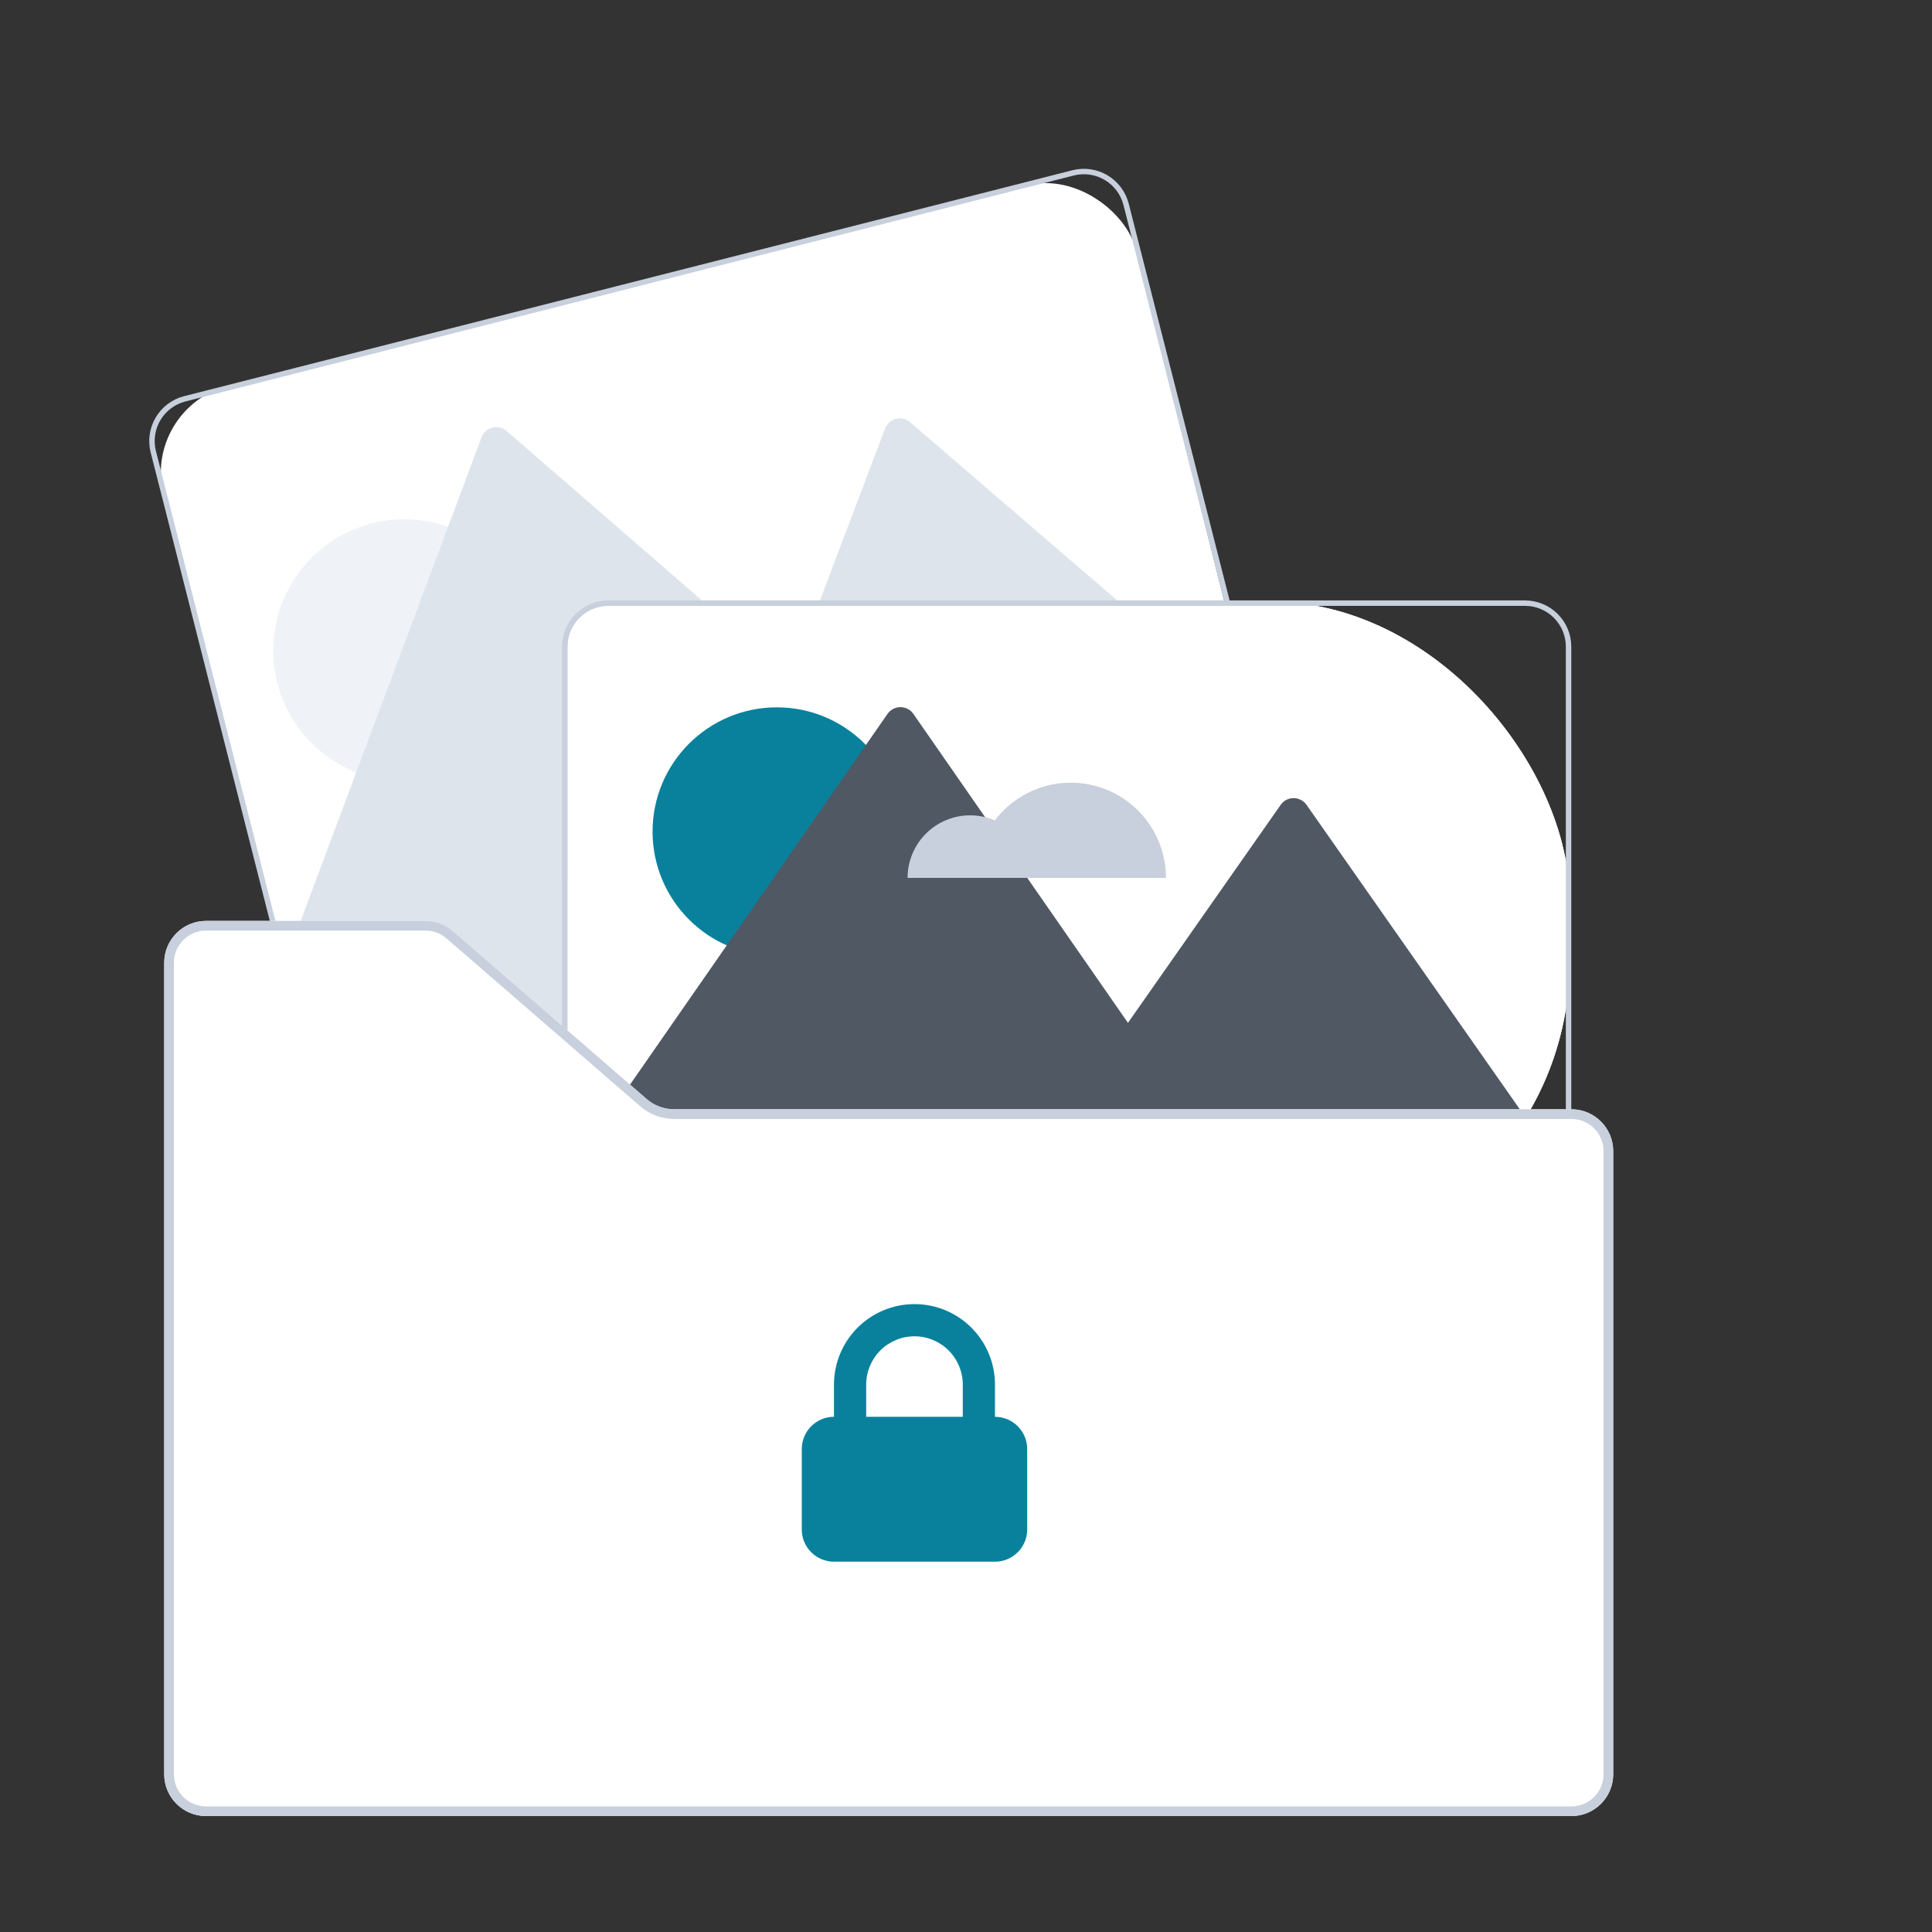 <svg xmlns="http://www.w3.org/2000/svg" fill="none" viewBox="0 0 129 129" height="129" width="129">
<rect x="0" y="0" width="129" height="129" fill="#333333" stroke="none"/>
<rect fill="white" transform="rotate(-14.074 9.46 27.204)" rx="6" height="52.311" width="66.967" y="27.204" x="9.46"></rect>
<path fill="#C7D0DC" d="M82.103 40.091L79.888 31.38L76.773 19.132L76.596 18.441V18.439L75.365 13.596C75.162 12.803 74.653 12.123 73.95 11.705C73.246 11.287 72.406 11.165 71.612 11.366L63.428 13.447L12.29 26.453C11.497 26.656 10.817 27.165 10.399 27.869C9.981 28.572 9.859 29.413 10.06 30.206L11.825 37.147L16.309 54.778L17.996 61.411L18.083 61.751H18.457L18.37 61.411L16.758 55.068V55.066L12.08 36.676L10.412 30.117C10.234 29.417 10.342 28.675 10.711 28.054C11.08 27.433 11.681 26.984 12.38 26.805L63.411 13.825L71.701 11.717C72.401 11.54 73.143 11.648 73.764 12.017C74.385 12.386 74.834 12.986 75.013 13.686L76.321 18.826L76.498 19.524L79.525 31.427L81.728 40.091L81.82 40.454H82.197L82.103 40.091Z"></path>
<rect fill="white" rx="20" height="44.022" width="66.967" y="40.165" x="37.84"></rect>
<path fill="#EFF3F7" d="M27 52.189C31.837 52.189 35.758 48.268 35.758 43.431C35.758 38.594 31.837 34.673 27 34.673C22.163 34.673 18.242 38.594 18.242 43.431C18.242 48.268 22.163 52.189 27 52.189Z"></path>
<path fill="#DEE4EC" d="M46.867 40.091L47.287 40.454H40.618C39.895 40.455 39.203 40.742 38.692 41.253C38.181 41.764 37.894 42.456 37.893 43.179V63.964L37.796 68.885L33.534 65.073L33.135 65.175L29.976 62.388C29.511 61.977 28.911 61.75 28.291 61.751H19.977L20.105 61.411L21.766 56.972L31.185 31.789L32.153 29.202C32.213 29.043 32.31 28.901 32.436 28.787C32.563 28.674 32.715 28.593 32.879 28.551C33.044 28.509 33.216 28.508 33.381 28.547C33.547 28.586 33.7 28.664 33.828 28.776L40.166 34.274L43.897 37.512L46.867 40.091Z"></path>
<path fill="#DEE4EC" d="M74.597 40.091L75.018 40.454H54.61L54.748 40.091L59.094 28.616C59.154 28.457 59.251 28.316 59.377 28.203C59.503 28.09 59.655 28.009 59.819 27.967C59.983 27.925 60.155 27.924 60.32 27.962C60.485 28.001 60.638 28.079 60.766 28.189L69.407 35.626L69.905 36.053L74.597 40.091Z"></path>
<path fill="#DEE4EC" d="M82.508 43.656C81.712 43.655 80.927 43.84 80.214 44.194C79.501 44.548 78.881 45.063 78.401 45.699C77.886 45.477 77.324 45.386 76.765 45.436C76.206 45.485 75.669 45.672 75.2 45.98C74.732 46.289 74.347 46.709 74.081 47.202C73.815 47.696 73.675 48.248 73.675 48.809H87.661C87.661 48.132 87.528 47.462 87.269 46.837C87.01 46.212 86.63 45.644 86.152 45.165C85.673 44.687 85.105 44.307 84.48 44.048C83.855 43.789 83.185 43.656 82.508 43.656Z"></path>
<rect fill="white" rx="20" height="44.022" width="66.967" y="40.165" x="37.84"></rect>
<path fill="#C7D0DC" d="M101.827 40.091H40.618C39.929 40.092 39.261 40.323 38.718 40.747C38.175 41.171 37.789 41.764 37.621 42.431V42.433C37.561 42.677 37.53 42.927 37.53 43.179V69.05L37.728 69.225L37.893 69.371V43.179C37.894 42.456 38.181 41.764 38.692 41.253C39.203 40.742 39.896 40.455 40.618 40.454H101.827C102.55 40.455 103.242 40.742 103.753 41.253C104.264 41.764 104.551 42.456 104.552 43.179V74.661H104.725C104.789 74.66 104.852 74.663 104.915 74.669V43.179C104.914 42.36 104.589 41.575 104.01 40.996C103.431 40.417 102.646 40.092 101.827 40.091Z"></path>
<path fill="#09819C" d="M51.869 63.825C56.452 63.825 60.167 60.11 60.167 55.527C60.167 50.944 56.452 47.229 51.869 47.229C47.287 47.229 43.572 50.944 43.572 55.527C43.572 60.11 47.287 63.825 51.869 63.825Z"></path>
<path fill="#505864" d="M101.895 74.661H44.983C44.28 74.659 43.601 74.402 43.072 73.939L41.795 72.813L41.99 72.531L42.344 72.021L57.683 49.936L59.258 47.669C59.354 47.529 59.484 47.415 59.634 47.336C59.785 47.257 59.952 47.216 60.122 47.216C60.292 47.216 60.459 47.257 60.61 47.336C60.761 47.415 60.89 47.529 60.987 47.669L65.774 54.56V54.562L68.59 58.617L75.314 68.296L85.511 53.74C85.608 53.601 85.737 53.487 85.887 53.409C86.038 53.331 86.204 53.29 86.374 53.29C86.543 53.29 86.71 53.331 86.86 53.409C87.011 53.487 87.14 53.601 87.237 53.74L93.778 63.076L94.154 63.612L101.657 74.321L101.895 74.661Z"></path>
<path fill="#C7D0DC" d="M71.496 52.26C70.513 52.259 69.545 52.486 68.665 52.923C67.786 53.361 67.02 53.996 66.428 54.779C65.792 54.506 65.099 54.395 64.409 54.455C63.72 54.516 63.057 54.747 62.479 55.127C61.901 55.508 61.426 56.026 61.098 56.635C60.77 57.244 60.598 57.925 60.598 58.617H77.853C77.853 57.782 77.688 56.955 77.369 56.184C77.049 55.413 76.581 54.712 75.991 54.121C75.4 53.531 74.7 53.063 73.928 52.743C73.157 52.424 72.33 52.26 71.496 52.26Z"></path>
<path fill="white" d="M10.965 64.285C10.965 62.741 12.216 61.49 13.76 61.49H28.412C29.085 61.49 29.735 61.732 30.243 62.173L43.179 73.385C43.688 73.825 44.337 74.067 45.01 74.067H104.92C106.463 74.067 107.715 75.319 107.715 76.862V118.465C107.715 120.009 106.463 121.26 104.92 121.26H13.76C12.216 121.26 10.965 120.009 10.965 118.465V64.285Z"></path>
<path fill="#C7D0DC" d="M107.07 118.465V76.862C107.07 75.675 106.107 74.713 104.92 74.713H45.01C44.182 74.713 43.382 74.414 42.757 73.872L29.82 62.66C29.429 62.322 28.93 62.135 28.412 62.135H13.76C12.572 62.135 11.61 63.098 11.61 64.285V118.465C11.61 119.652 12.572 120.615 13.76 120.615H104.92C106.107 120.615 107.07 119.652 107.07 118.465ZM13.76 61.49C12.216 61.49 10.965 62.741 10.965 64.285V118.465C10.965 120.009 12.216 121.26 13.76 121.26H104.92C106.463 121.26 107.715 120.009 107.715 118.465V76.862C107.715 75.319 106.463 74.067 104.92 74.067H45.01C44.337 74.067 43.688 73.825 43.179 73.385L30.243 62.173C29.735 61.732 29.085 61.49 28.412 61.49H13.76Z" clip-rule="evenodd" fill-rule="evenodd"></path>
<path fill="#09819C" d="M55.685 94.6V92.45C55.685 91.024 56.251 89.657 57.26 88.649C58.267 87.641 59.635 87.075 61.06 87.075C62.486 87.075 63.853 87.641 64.861 88.649C65.869 89.657 66.435 91.024 66.435 92.45V94.6C67.005 94.6 67.552 94.826 67.955 95.23C68.359 95.633 68.585 96.18 68.585 96.75V102.125C68.585 102.695 68.359 103.242 67.955 103.645C67.552 104.048 67.005 104.275 66.435 104.275H55.685C55.115 104.275 54.568 104.048 54.165 103.645C53.762 103.242 53.535 102.695 53.535 102.125V96.75C53.535 96.18 53.762 95.633 54.165 95.23C54.568 94.826 55.115 94.6 55.685 94.6V94.6ZM64.285 92.45V94.6H57.835V92.45C57.835 91.595 58.175 90.774 58.78 90.17C59.385 89.565 60.205 89.225 61.06 89.225C61.916 89.225 62.736 89.565 63.341 90.17C63.945 90.774 64.285 91.595 64.285 92.45V92.45Z" clip-rule="evenodd" fill-rule="evenodd"></path>
</svg>
